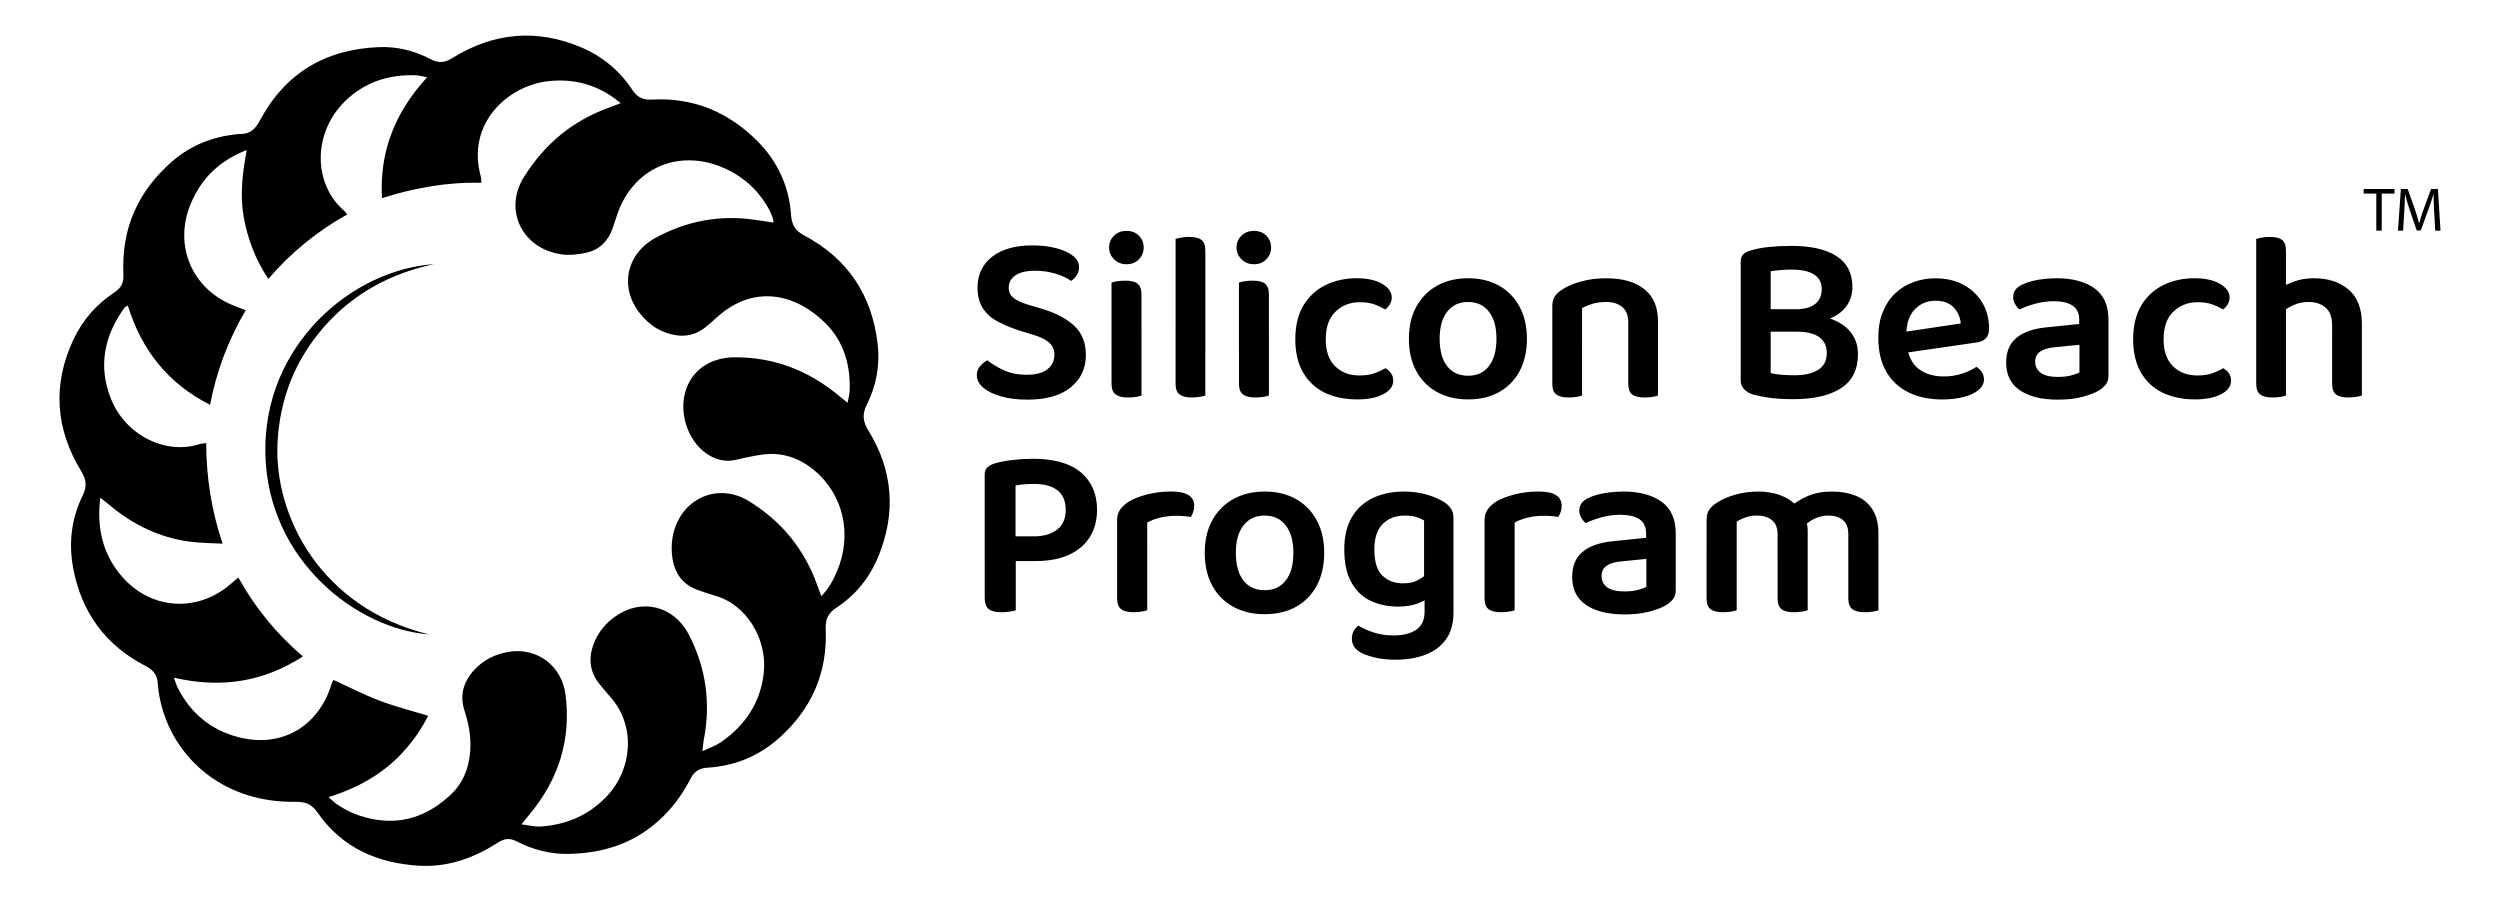 <?xml version="1.0" encoding="UTF-8"?>
<svg id="Layer_2" xmlns="http://www.w3.org/2000/svg" viewBox="0 0 1606.53 579.33">
  <path d="M365.56,548.74c-11.86.22-23.04-2.65-33.49-8.04-4.49-2.32-7.97-1.92-12.1.76-15.43,9.94-32.26,15.98-50.8,14.85-26.59-1.63-49.31-11.46-65.02-34.02-3.6-5.17-7.38-7.15-14.06-7.03-45.83.78-75.96-27.11-85.44-58.76-1.62-5.41-2.83-11.08-3.19-16.69-.37-5.67-2.47-9.05-7.63-11.7-26.08-13.35-41.65-34.7-46.89-63.51-2.9-15.96-1-31.47,6.14-46.04,2.84-5.77,2.53-10.15-.87-15.74-16.55-27.15-18.67-55.48-5.07-84.52,5.88-12.56,14.79-22.78,26.35-30.37,4.67-3.07,6.08-6.53,5.82-11.92-1.38-29.26,9.5-53.4,31.54-72.47,11.75-10.17,25.68-15.61,41.09-17.27.65-.07,1.31-.19,1.96-.17,6.41.24,9.99-2.79,13.06-8.57,16.19-30.48,42.14-45.83,76.38-47.25,11.79-.49,23.11,2.31,33.51,7.8,5.15,2.72,9.07,2.18,13.92-.82,26.35-16.35,54.06-18.96,82.75-6.82,13.61,5.76,24.69,15.02,32.85,27.34,3.2,4.84,6.82,6.54,12.48,6.22,26.46-1.49,48.88,7.81,67.54,26.35,13.24,13.16,20.68,29.24,21.96,47.83.44,6.39,2.75,10.13,8.53,13.19,27.98,14.84,43.52,38.39,47.13,69.8,1.57,13.62-.9,26.71-6.99,38.86-3.03,6.05-2.59,10.78.9,16.42,15.94,25.81,18.06,52.91,6.56,81.02-5.63,13.76-14.6,24.93-26.99,33.04-5.22,3.42-7.16,7.47-6.88,13.61,1.25,28.26-9.12,51.67-30.23,70.4-13.1,11.62-28.52,17.74-45.86,18.82-5.24.33-8.36,2.37-10.72,6.98-5.42,10.6-12.5,20.03-21.5,27.92-16.25,14.24-35.52,20.09-56.77,20.47h0ZM335.11,529.76c5.04.61,8.68,1.6,12.23,1.37,16.84-1.09,31.43-7.45,43-19.86,15.79-16.94,18.56-44.74,1.85-63.43-2.18-2.44-4.23-5.02-6.35-7.51-7.55-8.85-7.98-18.58-3.4-28.82,2.74-6.12,7.05-11.04,12.43-14.99,16.96-12.45,38.05-7.45,47.74,11.21,11.21,21.61,14.26,44.32,9.57,68.15-.35,1.8-.41,3.65-.76,6.84,4.71-2.24,8.49-3.47,11.64-5.64,15.76-10.84,25.7-25.54,27.76-44.8,2.32-21.82-11.24-44-31.6-49.58-3.57-.98-7.07-2.27-10.58-3.48-9.64-3.35-14.96-10.47-16.49-20.25-.69-4.46-.72-9.24.06-13.68,4.3-24.5,28.62-35.88,49.14-23.22,21,12.96,35.49,30.79,43.79,53.87.78,2.18,1.6,4.35,2.64,7.17,4.97-5.16,7.81-10.54,10.17-16.14,9.93-23.63,3.99-49.37-14.92-64.94-9.78-8.05-20.94-11.68-33.58-9.86-5.61.81-11.16,2.1-16.7,3.36-6.12,1.4-11.74.13-17.02-2.94-12.56-7.29-19.47-25.26-15.52-40.14,3.78-14.22,15.93-22.84,32.11-22.85,24.85-.02,46.67,8.24,65.81,23.93,1.97,1.61,3.95,3.2,6.54,5.3.57-3.09,1.22-5.18,1.31-7.3.67-16.43-3.45-31.54-15.09-43.39-18.34-18.67-45.89-26.6-70.7-3.79-2.41,2.22-4.86,4.42-7.47,6.41-5.48,4.19-11.65,5.72-18.52,4.64-9.37-1.47-16.67-6.35-22.56-13.49-13.76-16.68-9.47-38.62,9.49-48.99,20.26-11.07,41.78-15.06,64.64-11.59,3.62.54,7.25,1.09,11.31,1.69-.22-1.38-.21-2.24-.51-2.97-.8-2.03-1.57-4.09-2.64-5.99-7.14-12.67-17.54-21.73-31.04-27.05-28.28-11.13-56.22,1.78-66.08,30.37-1.07,3.1-2.07,6.23-3.14,9.32-2.76,8.04-8.24,13.64-16.4,15.58-5.41,1.29-11.37,1.93-16.82,1.11-24.96-3.79-37.03-28.49-23.73-49.69,13.2-21.04,30.96-35.95,54.24-44.4,2.33-.85,4.62-1.76,7.95-3.02-2.97-2.21-4.81-3.74-6.79-5.02-12.26-7.92-25.75-10.73-40.14-9.05-25.52,2.98-52.46,26.91-43.01,61.24.31,1.13.22,2.37.35,4.04-21.98-.6-42.9,3.22-63.87,9.84-1.69-30.47,8.74-55.53,29-77.66-3.1-.6-5-1.22-6.91-1.29-17.65-.7-33.36,4.36-46.05,16.9-20.62,20.38-20.29,53-.27,70.24.59.51,1.03,1.21,1.92,2.27-19.49,10.91-36.14,24.5-50.71,41.45-8.43-12.71-13.34-25.87-15.84-40-2.49-14.04-.76-28.01,1.97-42.85-17.4,6.78-28.82,17.97-35.63,33.69-11.97,27.6.52,56.46,28.66,66.83,1.97.73,3.91,1.54,6.31,2.49-11.23,19.1-18.77,38.99-22.91,60.73-27.32-13.81-44.05-35.43-52.86-63.83-1.26.87-1.92,1.12-2.26,1.6-12.72,17.71-16.82,36.89-8.86,57.64,9.35,24.38,35.59,36.85,57.21,29.86,1.19-.39,2.5-.41,4.27-.69.12,21.95,3.32,43.16,10.55,64.66-7.65-.43-14.22-.41-20.68-1.24-19.87-2.57-37.16-11.01-52.37-23.91-1.55-1.32-3.2-2.51-5.55-4.37-2.4,19.84,1.67,36.5,14.02,50.72,18.35,21.13,47.93,23.25,69.26,5.15,1.65-1.4,3.29-2.8,5.42-4.63,10.82,19.52,24.53,36.14,41.49,50.77-25.76,16.56-52.97,20.61-82.94,13.59,1.14,2.99,1.67,4.85,2.53,6.55,8.3,16.31,21.26,27.1,38.96,31.7,27.69,7.18,51.63-6.71,59.98-34.4.29-.95.94-1.78,1.24-2.34,10.12,4.61,19.65,9.56,29.64,13.34,10.05,3.8,20.54,6.43,31.12,9.66-4.8,9.42-10.62,17.55-17.63,24.87-12.68,13.25-28.28,21.7-46.33,27.43,1.89,1.69,3.06,2.93,4.42,3.92,6.64,4.83,14.08,7.98,22.04,9.78,20.33,4.61,37.55-1.6,52.31-15.6,5.67-5.38,9.26-12.12,11.01-19.79,2.6-11.45,1.22-22.63-2.39-33.6-3.38-10.22-.79-18.96,6.29-26.61,5.87-6.33,13.3-9.95,21.69-11.42,18.54-3.25,34.54,8.95,36.88,27.58,3.65,29.07-4.6,54.47-23.14,76.8-1.38,1.67-2.74,3.34-5.26,6.42h.03ZM275.48,407.64c-45.39-3.38-103.66-46.98-104.97-116.43-1.31-69.58,55.69-117.88,108.36-121.46-27.66,5.92-51.5,18.63-70.31,39.93-18.75,21.25-28.65,46.08-30.2,74.48-2.57,47.25,27.77,106.51,97.11,123.46h0ZM659.88,240.81c6,0,10.46-1.22,13.36-3.65s4.35-5.46,4.35-9.09c0-3.21-1.11-5.83-3.34-7.85s-5.62-3.7-10.18-5.05l-10.1-3.1c-5.18-1.76-9.72-3.73-13.59-5.9-3.89-2.17-6.89-5-9.02-8.47s-3.19-7.75-3.19-12.82c0-8.39,3.13-15.02,9.4-19.89,6.26-4.87,14.84-7.3,25.71-7.3,5.8,0,10.96.6,15.46,1.79,4.5,1.19,8.08,2.83,10.72,4.89,2.64,2.07,3.96,4.5,3.96,7.3,0,1.97-.5,3.7-1.47,5.2-.99,1.5-2.2,2.72-3.65,3.65-2.39-1.76-5.65-3.29-9.79-4.59-4.14-1.3-8.65-1.94-13.52-1.94-5.39,0-9.53.99-12.43,2.96s-4.35,4.61-4.35,7.92c0,2.7,1.01,4.87,3.03,6.53s5.1,3.1,9.25,4.35l9.02,2.64c8.91,2.7,15.85,6.35,20.82,10.96,4.97,4.61,7.46,10.9,7.46,18.88,0,8.49-3.24,15.38-9.72,20.67-6.47,5.29-15.72,7.92-27.74,7.92-6.32,0-11.92-.67-16.78-2.02-4.87-1.34-8.73-3.21-11.58-5.59-2.85-2.39-4.27-5.07-4.27-8.08,0-2.27.73-4.25,2.17-5.9s3-2.9,4.66-3.73c2.69,2.28,6.16,4.4,10.41,6.37s9.22,2.96,14.92,2.96h0ZM712.72,159.08c0-3,1.06-5.54,3.19-7.62,2.12-2.07,4.79-3.1,8-3.1s5.99,1.04,8,3.1c2.02,2.07,3.03,4.61,3.03,7.62s-1.01,5.42-3.03,7.53c-2.02,2.13-4.69,3.19-8,3.19s-5.88-1.06-8-3.19c-2.13-2.12-3.19-4.63-3.19-7.53ZM733.54,223.25h-19.27v-41.65c.83-.31,2.04-.6,3.65-.86,1.6-.26,3.34-.39,5.2-.39,3.63,0,6.26.64,7.92,1.94s2.49,3.66,2.49,7.07v33.87h0ZM714.27,213.46h19.27v40.72c-.83.31-2.02.6-3.57.86s-3.26.39-5.13.39c-3.53,0-6.16-.64-7.92-1.94s-2.64-3.6-2.64-6.92v-33.1ZM774.56,224.18l-19.11-.93v-69.77c.73-.2,1.89-.47,3.5-.77,1.6-.31,3.29-.47,5.05-.47,3.73,0,6.42.64,8.08,1.94,1.66,1.3,2.49,3.6,2.49,6.92v63.09h0ZM755.44,213.46l19.11.93v39.78c-.83.31-2.02.6-3.57.86s-3.26.39-5.13.39c-3.53,0-6.13-.64-7.85-1.94s-2.56-3.6-2.56-6.92v-33.1h0ZM794.6,159.08c0-3,1.06-5.54,3.19-7.62,2.12-2.07,4.79-3.1,8-3.1s5.99,1.04,8,3.1c2.02,2.07,3.03,4.61,3.03,7.62s-1.01,5.42-3.03,7.53c-2.02,2.13-4.69,3.19-8,3.19s-5.88-1.06-8-3.19c-2.13-2.12-3.19-4.63-3.19-7.53ZM815.42,223.25h-19.27v-41.65c.83-.31,2.04-.6,3.65-.86,1.6-.26,3.34-.39,5.2-.39,3.63,0,6.26.64,7.92,1.94s2.49,3.66,2.49,7.07v33.87h0ZM796.16,213.46h19.27v40.72c-.83.31-2.02.6-3.57.86s-3.26.39-5.13.39c-3.53,0-6.16-.64-7.92-1.94s-2.64-3.6-2.64-6.92v-33.1ZM873.85,194.2c-6.22,0-11.42,2.02-15.62,6.06-4.2,4.04-6.29,9.95-6.29,17.71s2.02,13.46,6.06,17.41,9.27,5.9,15.69,5.9c3.83,0,7.07-.49,9.72-1.47s4.95-2.04,6.92-3.19c1.56.93,2.77,2.04,3.65,3.34s1.32,2.87,1.32,4.74c0,3.53-2.13,6.4-6.37,8.62-4.25,2.23-9.84,3.34-16.78,3.34-7.87,0-14.79-1.43-20.74-4.27-5.96-2.85-10.62-7.17-13.99-12.98s-5.05-12.95-5.05-21.44,1.79-16.11,5.36-21.91c3.57-5.8,8.33-10.12,14.29-12.98,5.96-2.85,12.51-4.27,19.65-4.27s12.32,1.19,16.47,3.57c4.14,2.39,6.22,5.33,6.22,8.86,0,1.56-.41,3-1.24,4.35-.83,1.34-1.81,2.43-2.96,3.26-2.07-1.24-4.4-2.33-6.99-3.26s-5.7-1.4-9.32-1.4h0ZM981.22,217.66c0,7.98-1.56,14.89-4.66,20.74-3.1,5.86-7.49,10.36-13.13,13.52s-12.3,4.74-19.97,4.74-14.35-1.58-20.05-4.74c-5.7-3.16-10.13-7.63-13.29-13.44-3.16-5.8-4.74-12.75-4.74-20.82s1.6-14.86,4.82-20.67,7.66-10.28,13.36-13.44c5.69-3.16,12.32-4.74,19.89-4.74s14.16,1.58,19.81,4.74c5.65,3.16,10.05,7.67,13.21,13.52,3.16,5.86,4.74,12.72,4.74,20.59h0ZM943.46,194.04c-5.7,0-10.18,2.07-13.44,6.22-3.26,4.14-4.89,9.95-4.89,17.41s1.6,13.55,4.82,17.64c3.21,4.1,7.72,6.14,13.52,6.14s10.15-2.07,13.36-6.22c3.2-4.14,4.82-9.99,4.82-17.56s-1.61-13.13-4.82-17.32c-3.21-4.2-7.67-6.29-13.36-6.29h0ZM1065.44,206.47v15.08h-19.11v-14.29c0-4.56-1.3-7.9-3.89-10.02-2.59-2.12-6.06-3.19-10.41-3.19-3.21,0-6.09.39-8.62,1.17-2.54.77-4.79,1.69-6.76,2.72v23.62h-19.11v-24.87c0-2.49.52-4.53,1.56-6.13,1.03-1.6,2.59-3.09,4.66-4.43,3.1-2.07,7.12-3.8,12.05-5.2,4.92-1.4,10.39-2.1,16.39-2.1,10.46,0,18.62,2.33,24.47,6.99,5.85,4.66,8.78,11.55,8.78,20.67h0ZM997.53,213.93h19.11v40.25c-.83.31-2.02.6-3.57.86-1.56.26-3.26.39-5.13.39-3.53,0-6.13-.64-7.85-1.94s-2.56-3.6-2.56-6.92v-32.63ZM1046.32,213.93h19.11v40.25c-.73.31-1.89.6-3.5.86s-3.29.39-5.05.39c-3.63,0-6.29-.64-8-1.94s-2.56-3.6-2.56-6.92v-32.63ZM1154.94,213.15l2.96-11.03c7.98,0,14.63,1.09,19.97,3.26,5.33,2.17,9.35,5.16,12.05,8.93,2.69,3.79,4.04,8.21,4.04,13.29,0,9.84-3.63,17.12-10.88,21.84-7.25,4.72-17.51,7.07-30.77,7.07-2.59,0-5.42-.07-8.47-.23s-6.12-.5-9.17-1.01c-3.06-.52-5.88-1.14-8.47-1.86-5.07-1.76-7.62-4.82-7.62-9.16v-76.29c0-1.86.54-3.34,1.63-4.43s2.51-1.89,4.27-2.41c3.52-1.14,7.62-1.94,12.28-2.41,4.66-.47,9.48-.7,14.45-.7,12.43,0,22.07,2.17,28.9,6.53,6.83,4.35,10.26,10.98,10.26,19.89,0,4.77-1.32,8.93-3.96,12.51s-6.58,6.35-11.81,8.32c-5.23,1.97-11.79,2.96-19.65,2.96l-1.24-9.48c5.7,0,9.95-1.14,12.75-3.42,2.8-2.27,4.2-5.49,4.2-9.63s-1.61-7.12-4.82-9.25c-3.21-2.12-8.03-3.19-14.45-3.19-2.59,0-5.07.1-7.46.31s-4.4.47-6.06.77v65.42c1.97.52,4.35.88,7.15,1.09,2.8.21,5.54.31,8.23.31,6.42,0,11.48-1.17,15.15-3.5,3.67-2.33,5.52-5.93,5.52-10.8,0-4.45-1.61-7.85-4.82-10.18-3.21-2.33-7.92-3.5-14.14-3.5h0ZM1168.77,198.7v14.45h-37.6v-14.45h37.6ZM1219.12,227.45l-.77-13.36,41.65-6.22c-.31-3.93-1.81-7.36-4.5-10.26-2.7-2.9-6.63-4.35-11.81-4.35s-9.69,1.84-13.21,5.52c-3.53,3.67-5.33,8.93-5.44,15.78l.47,8.08c.93,6.63,3.5,11.5,7.69,14.61,4.2,3.1,9.5,4.66,15.92,4.66,4.35,0,8.39-.64,12.12-1.94s6.68-2.72,8.86-4.27c1.45.93,2.62,2.1,3.5,3.5.87,1.4,1.32,2.93,1.32,4.59,0,2.7-1.19,5-3.57,6.92s-5.59,3.4-9.63,4.43-8.65,1.56-13.83,1.56c-7.98,0-15.05-1.47-21.21-4.43-6.16-2.96-10.98-7.38-14.45-13.29-3.47-5.9-5.2-13.26-5.2-22.07,0-6.32.99-11.86,2.96-16.62s4.63-8.73,8-11.89c3.36-3.16,7.28-5.54,11.73-7.15,4.45-1.6,9.12-2.41,13.99-2.41,6.83,0,12.82,1.37,17.95,4.12s9.17,6.56,12.12,11.42c2.96,4.87,4.43,10.46,4.43,16.78,0,2.9-.76,5.05-2.26,6.45s-3.6,2.26-6.29,2.56l-50.51,7.3h-.02ZM1321.67,178.81c10.15,0,18.23,2.16,24.24,6.45,6,4.3,9.02,11.06,9.02,20.28v35.74c0,2.49-.6,4.46-1.79,5.9-1.19,1.46-2.72,2.74-4.59,3.89-2.9,1.66-6.58,3.03-11.03,4.12-4.46,1.09-9.48,1.63-15.08,1.63-10.36,0-18.49-2-24.4-5.99-5.9-3.99-8.86-9.92-8.86-17.79,0-6.93,2.2-12.25,6.6-15.92s10.8-5.93,19.19-6.76l21.14-2.17v-2.8c0-4.14-1.43-7.15-4.27-9.02-2.85-1.86-6.86-2.8-12.05-2.8-4.04,0-7.98.52-11.81,1.56-3.83,1.04-7.26,2.28-10.26,3.73-1.04-.83-1.97-1.97-2.8-3.42s-1.24-2.96-1.24-4.5c0-3.73,2.07-6.47,6.22-8.23,2.9-1.34,6.29-2.33,10.18-2.96,3.89-.62,7.75-.93,11.58-.93h0ZM1322.45,242.21c3.1,0,5.9-.31,8.39-.93s4.3-1.3,5.44-2.02v-17.71l-15.38,1.56c-4.25.31-7.49,1.22-9.72,2.72-2.23,1.5-3.34,3.7-3.34,6.6s1.19,5.39,3.57,7.15c2.39,1.76,6.06,2.64,11.03,2.64h0ZM1412.26,194.2c-6.22,0-11.42,2.02-15.62,6.06-4.2,4.04-6.29,9.95-6.29,17.71s2.02,13.46,6.06,17.41,9.27,5.9,15.69,5.9c3.83,0,7.07-.49,9.72-1.47s4.95-2.04,6.92-3.19c1.56.93,2.77,2.04,3.65,3.34s1.32,2.87,1.32,4.74c0,3.53-2.13,6.4-6.37,8.62-4.25,2.23-9.84,3.34-16.78,3.34-7.87,0-14.79-1.43-20.74-4.27-5.96-2.85-10.62-7.17-13.99-12.98-3.37-5.8-5.05-12.95-5.05-21.44s1.79-16.11,5.36-21.91c3.57-5.8,8.33-10.12,14.29-12.98,5.96-2.85,12.51-4.27,19.65-4.27s12.32,1.19,16.47,3.57c4.14,2.39,6.22,5.33,6.22,8.86,0,1.56-.41,3-1.24,4.35s-1.81,2.43-2.96,3.26c-2.07-1.24-4.4-2.33-6.99-3.26-2.59-.93-5.7-1.4-9.32-1.4h0ZM1468.98,223.25h-19.11v-69.77c.83-.2,2.02-.47,3.57-.77,1.56-.31,3.26-.47,5.13-.47,3.63,0,6.26.64,7.92,1.94,1.66,1.3,2.49,3.6,2.49,6.92v62.16h0ZM1449.87,213.46h19.11v40.72c-.83.31-2.02.6-3.57.86-1.56.26-3.26.39-5.13.39-3.53,0-6.13-.64-7.85-1.94s-2.56-3.6-2.56-6.92v-33.1ZM1517.77,223.1h-19.11v-13.99c0-5.29-1.43-9.12-4.27-11.5-2.85-2.39-6.45-3.57-10.8-3.57-3.53,0-6.76.67-9.72,2.02-2.96,1.34-5.52,2.9-7.69,4.66l-1.09-15.54c2.39-1.45,5.44-2.87,9.17-4.27s7.92-2.1,12.59-2.1c9.32,0,16.81,2.43,22.45,7.3s8.47,12.22,8.47,22.07v14.92h0ZM1498.66,213.62h19.11v40.56c-.83.31-2.04.6-3.65.86-1.61.26-3.29.39-5.05.39-3.63,0-6.27-.64-7.93-1.94-1.66-1.3-2.49-3.6-2.49-6.92v-32.94h0ZM665.33,360.55h-32.56v-55.69c0-1.89.55-3.35,1.65-4.4,1.11-1.05,2.54-1.89,4.33-2.51,3.35-1.05,7.34-1.83,11.95-2.36s8.91-.78,12.9-.78c13.84,0,24.2,2.94,31.06,8.8,6.87,5.88,10.31,13.84,10.31,23.91,0,6.71-1.52,12.53-4.56,17.46s-7.5,8.76-13.37,11.48-13.11,4.09-21.71,4.09h0ZM632.77,351.58h19.98v40.59c-.84.31-2.13.6-3.85.87-1.73.26-3.54.4-5.42.4-3.78,0-6.5-.71-8.18-2.13s-2.51-3.8-2.51-7.16v-32.56h0ZM652.59,344.66h11.64c6.39,0,11.43-1.44,15.1-4.33,3.67-2.88,5.51-7.1,5.51-12.66s-1.76-9.85-5.27-12.59c-3.52-2.73-8.52-4.09-15.02-4.09-2.31,0-4.46.08-6.45.24s-3.83.4-5.51.71v32.72h0ZM737.22,335.85v21.55h-19.35v-23.13c0-2.62.63-4.85,1.89-6.69,1.26-1.83,3.04-3.54,5.35-5.11,3.15-1.89,7.13-3.46,11.95-4.72,4.83-1.26,10.01-1.89,15.57-1.89,9.85,0,14.79,3.04,14.79,9.13,0,1.47-.21,2.81-.63,4.02-.42,1.21-.94,2.28-1.57,3.22-1.05-.21-2.36-.4-3.93-.55s-3.25-.24-5.04-.24c-3.78,0-7.31.4-10.62,1.18s-6.12,1.86-8.42,3.22h0ZM717.88,350.95l19.35.94v40.27c-.84.31-2.04.6-3.62.87-1.57.26-3.31.4-5.19.4-3.56,0-6.22-.65-7.95-1.97-1.73-1.31-2.6-3.65-2.6-7v-33.5h0ZM850.95,355.2c0,8.08-1.57,15.08-4.72,21-3.15,5.92-7.58,10.49-13.29,13.69-5.72,3.2-12.45,4.8-20.21,4.8s-14.52-1.6-20.29-4.8-10.25-7.74-13.45-13.61c-3.2-5.88-4.8-12.9-4.8-21.08s1.62-15.05,4.87-20.92c3.25-5.88,7.76-10.41,13.53-13.6s12.48-4.8,20.13-4.8,14.34,1.6,20.06,4.8c5.72,3.2,10.17,7.76,13.37,13.69,3.2,5.93,4.8,12.87,4.8,20.84h0ZM812.73,331.29c-5.77,0-10.31,2.1-13.61,6.29-3.31,4.2-4.95,10.07-4.95,17.62s1.62,13.71,4.87,17.86c3.25,4.14,7.81,6.22,13.69,6.22s10.28-2.1,13.53-6.29,4.88-10.12,4.88-17.77-1.63-13.29-4.88-17.54c-3.25-4.25-7.76-6.37-13.53-6.37h0ZM898.31,389.81c-6.19,0-11.91-1.18-17.15-3.54-5.25-2.36-9.44-6.26-12.59-11.72-3.15-5.45-4.72-12.64-4.72-21.55,0-8.18,1.59-15.02,4.8-20.53,3.2-5.51,7.71-9.65,13.53-12.42,5.82-2.78,12.51-4.17,20.06-4.17,5.35,0,10.31.68,14.86,2.04s8.21,2.94,10.93,4.72c1.79,1.15,3.22,2.54,4.33,4.17s1.65,3.59,1.65,5.9v49.08h-18.88v-47.35c-1.36-.84-3.04-1.57-5.04-2.2-1.99-.63-4.46-.94-7.4-.94-5.77,0-10.46,1.79-14.08,5.35s-5.42,9.02-5.42,16.36c0,8.08,1.76,13.74,5.27,16.99,3.51,3.25,7.84,4.87,12.98,4.87,3.99,0,7.21-.68,9.67-2.04s4.53-2.83,6.22-4.4l.63,15.73c-1.89,1.47-4.49,2.78-7.79,3.93s-7.27,1.73-11.88,1.73h.03ZM915.45,392.95v-15.42h18.57v16.04c0,7.13-1.63,12.92-4.88,17.38-3.25,4.46-7.68,7.74-13.29,9.84-5.61,2.1-11.88,3.15-18.8,3.15-5.45,0-10.2-.52-14.24-1.57-4.04-1.05-7-2.16-8.89-3.31-3.46-2.1-5.19-4.98-5.19-8.65,0-1.89.41-3.56,1.26-5.04.84-1.47,1.83-2.57,2.99-3.31,2.62,1.68,5.9,3.15,9.84,4.4s8.1,1.89,12.51,1.89c6.29,0,11.22-1.23,14.79-3.69,3.56-2.47,5.35-6.37,5.35-11.72h-.02ZM973.34,335.85v21.55h-19.35v-23.13c0-2.62.63-4.85,1.89-6.69,1.26-1.83,3.04-3.54,5.35-5.11,3.15-1.89,7.13-3.46,11.95-4.72,4.83-1.26,10.01-1.89,15.57-1.89,9.85,0,14.79,3.04,14.79,9.13,0,1.47-.21,2.81-.63,4.02-.42,1.21-.94,2.28-1.57,3.22-1.05-.21-2.36-.4-3.93-.55s-3.25-.24-5.04-.24c-3.78,0-7.31.4-10.62,1.18s-6.12,1.86-8.42,3.22h0ZM953.99,350.95l19.35.94v40.27c-.84.31-2.04.6-3.62.87-1.57.26-3.31.4-5.19.4-3.56,0-6.22-.65-7.95-1.97-1.73-1.31-2.6-3.65-2.6-7v-33.5h0ZM1043.18,315.87c10.28,0,18.46,2.17,24.54,6.53,6.08,4.36,9.13,11.2,9.13,20.53v36.18c0,2.51-.61,4.51-1.81,5.98-1.21,1.47-2.75,2.78-4.64,3.93-2.94,1.68-6.66,3.07-11.17,4.17s-9.6,1.65-15.26,1.65c-10.49,0-18.72-2.02-24.7-6.06-5.98-4.04-8.97-10.04-8.97-18.01,0-7.03,2.23-12.4,6.69-16.13,4.46-3.72,10.93-6,19.43-6.84l21.39-2.2v-2.83c0-4.19-1.45-7.24-4.33-9.13-2.88-1.89-6.94-2.83-12.19-2.83-4.09,0-8.08.52-11.95,1.57-3.88,1.05-7.34,2.31-10.38,3.78-1.05-.84-1.99-1.99-2.83-3.46-.84-1.46-1.26-2.99-1.26-4.56,0-3.78,2.1-6.56,6.29-8.33,2.94-1.36,6.37-2.36,10.31-2.99,3.93-.63,7.84-.94,11.72-.94h0ZM1043.97,380.05c3.15,0,5.98-.31,8.49-.94s4.35-1.31,5.51-2.04v-17.93l-15.57,1.57c-4.3.31-7.58,1.23-9.84,2.75-2.26,1.52-3.38,3.75-3.38,6.69s1.21,5.45,3.62,7.24c2.41,1.79,6.13,2.67,11.17,2.67h0ZM1161.64,341.04v17.93h-19.35v-15.73c0-4.09-1.23-7.1-3.69-9.04-2.47-1.94-5.58-2.91-9.36-2.91-2.73,0-5.22.4-7.47,1.18-2.26.78-4.17,1.7-5.74,2.75v23.75h-19.35v-25.01c0-2.51.52-4.59,1.57-6.22,1.05-1.62,2.62-3.12,4.72-4.49,3.25-2.2,7.26-3.99,12.04-5.35,4.77-1.36,9.73-2.04,14.86-2.04s9.85.78,14.16,2.36c4.3,1.57,7.81,3.88,10.54,6.93.74.63,1.42,1.26,2.04,1.89.63.63,1.15,1.36,1.57,2.2.94,1.57,1.76,3.38,2.44,5.42s1.02,4.17,1.02,6.37h0ZM1096.67,351.42h19.35v40.74c-.84.31-2.04.6-3.62.87-1.57.26-3.31.4-5.19.4-3.56,0-6.22-.65-7.95-1.97-1.73-1.31-2.6-3.65-2.6-7v-33.03h0ZM1142.29,351.42h19.35v40.74c-.84.31-2.07.6-3.69.87-1.63.26-3.33.4-5.11.4-3.67,0-6.35-.65-8.02-1.97-1.68-1.31-2.51-3.65-2.51-7v-33.03h0ZM1207.09,342.61v16.36h-19.35v-15.73c0-4.09-1.15-7.1-3.46-9.04-2.31-1.94-5.41-2.91-9.28-2.91-2.83,0-5.58.58-8.26,1.73-2.67,1.15-4.95,2.67-6.84,4.56l-9.75-11.8c3.25-2.73,7.08-5.06,11.48-7,4.4-1.94,9.65-2.91,15.73-2.91,5.55,0,10.59.89,15.1,2.67,4.51,1.79,8.08,4.67,10.7,8.66,2.62,3.99,3.93,9.13,3.93,15.42ZM1187.75,351.42h19.35v40.74c-.74.31-1.92.6-3.54.87-1.63.26-3.33.4-5.11.4-3.67,0-6.37-.65-8.1-1.97-1.73-1.31-2.6-3.65-2.6-7v-33.03h0ZM1527.04,124.41h-8.14v-2.94h19.82v2.94h-8.18v23.83h-3.5v-23.83ZM1564.25,136.48c-.2-3.73-.44-8.22-.4-11.56h-.12c-.91,3.14-2.03,6.47-3.38,10.17l-4.73,12.99h-2.62l-4.33-12.75c-1.27-3.77-2.34-7.23-3.1-10.41h-.08c-.08,3.34-.28,7.82-.52,11.84l-.71,11.48h-3.3l1.87-26.77h4.41l4.57,12.95c1.11,3.3,2.03,6.24,2.7,9.02h.12c.68-2.7,1.63-5.64,2.82-9.02l4.77-12.95h4.41l1.67,26.77h-3.38l-.67-11.76Z"/>
</svg>
